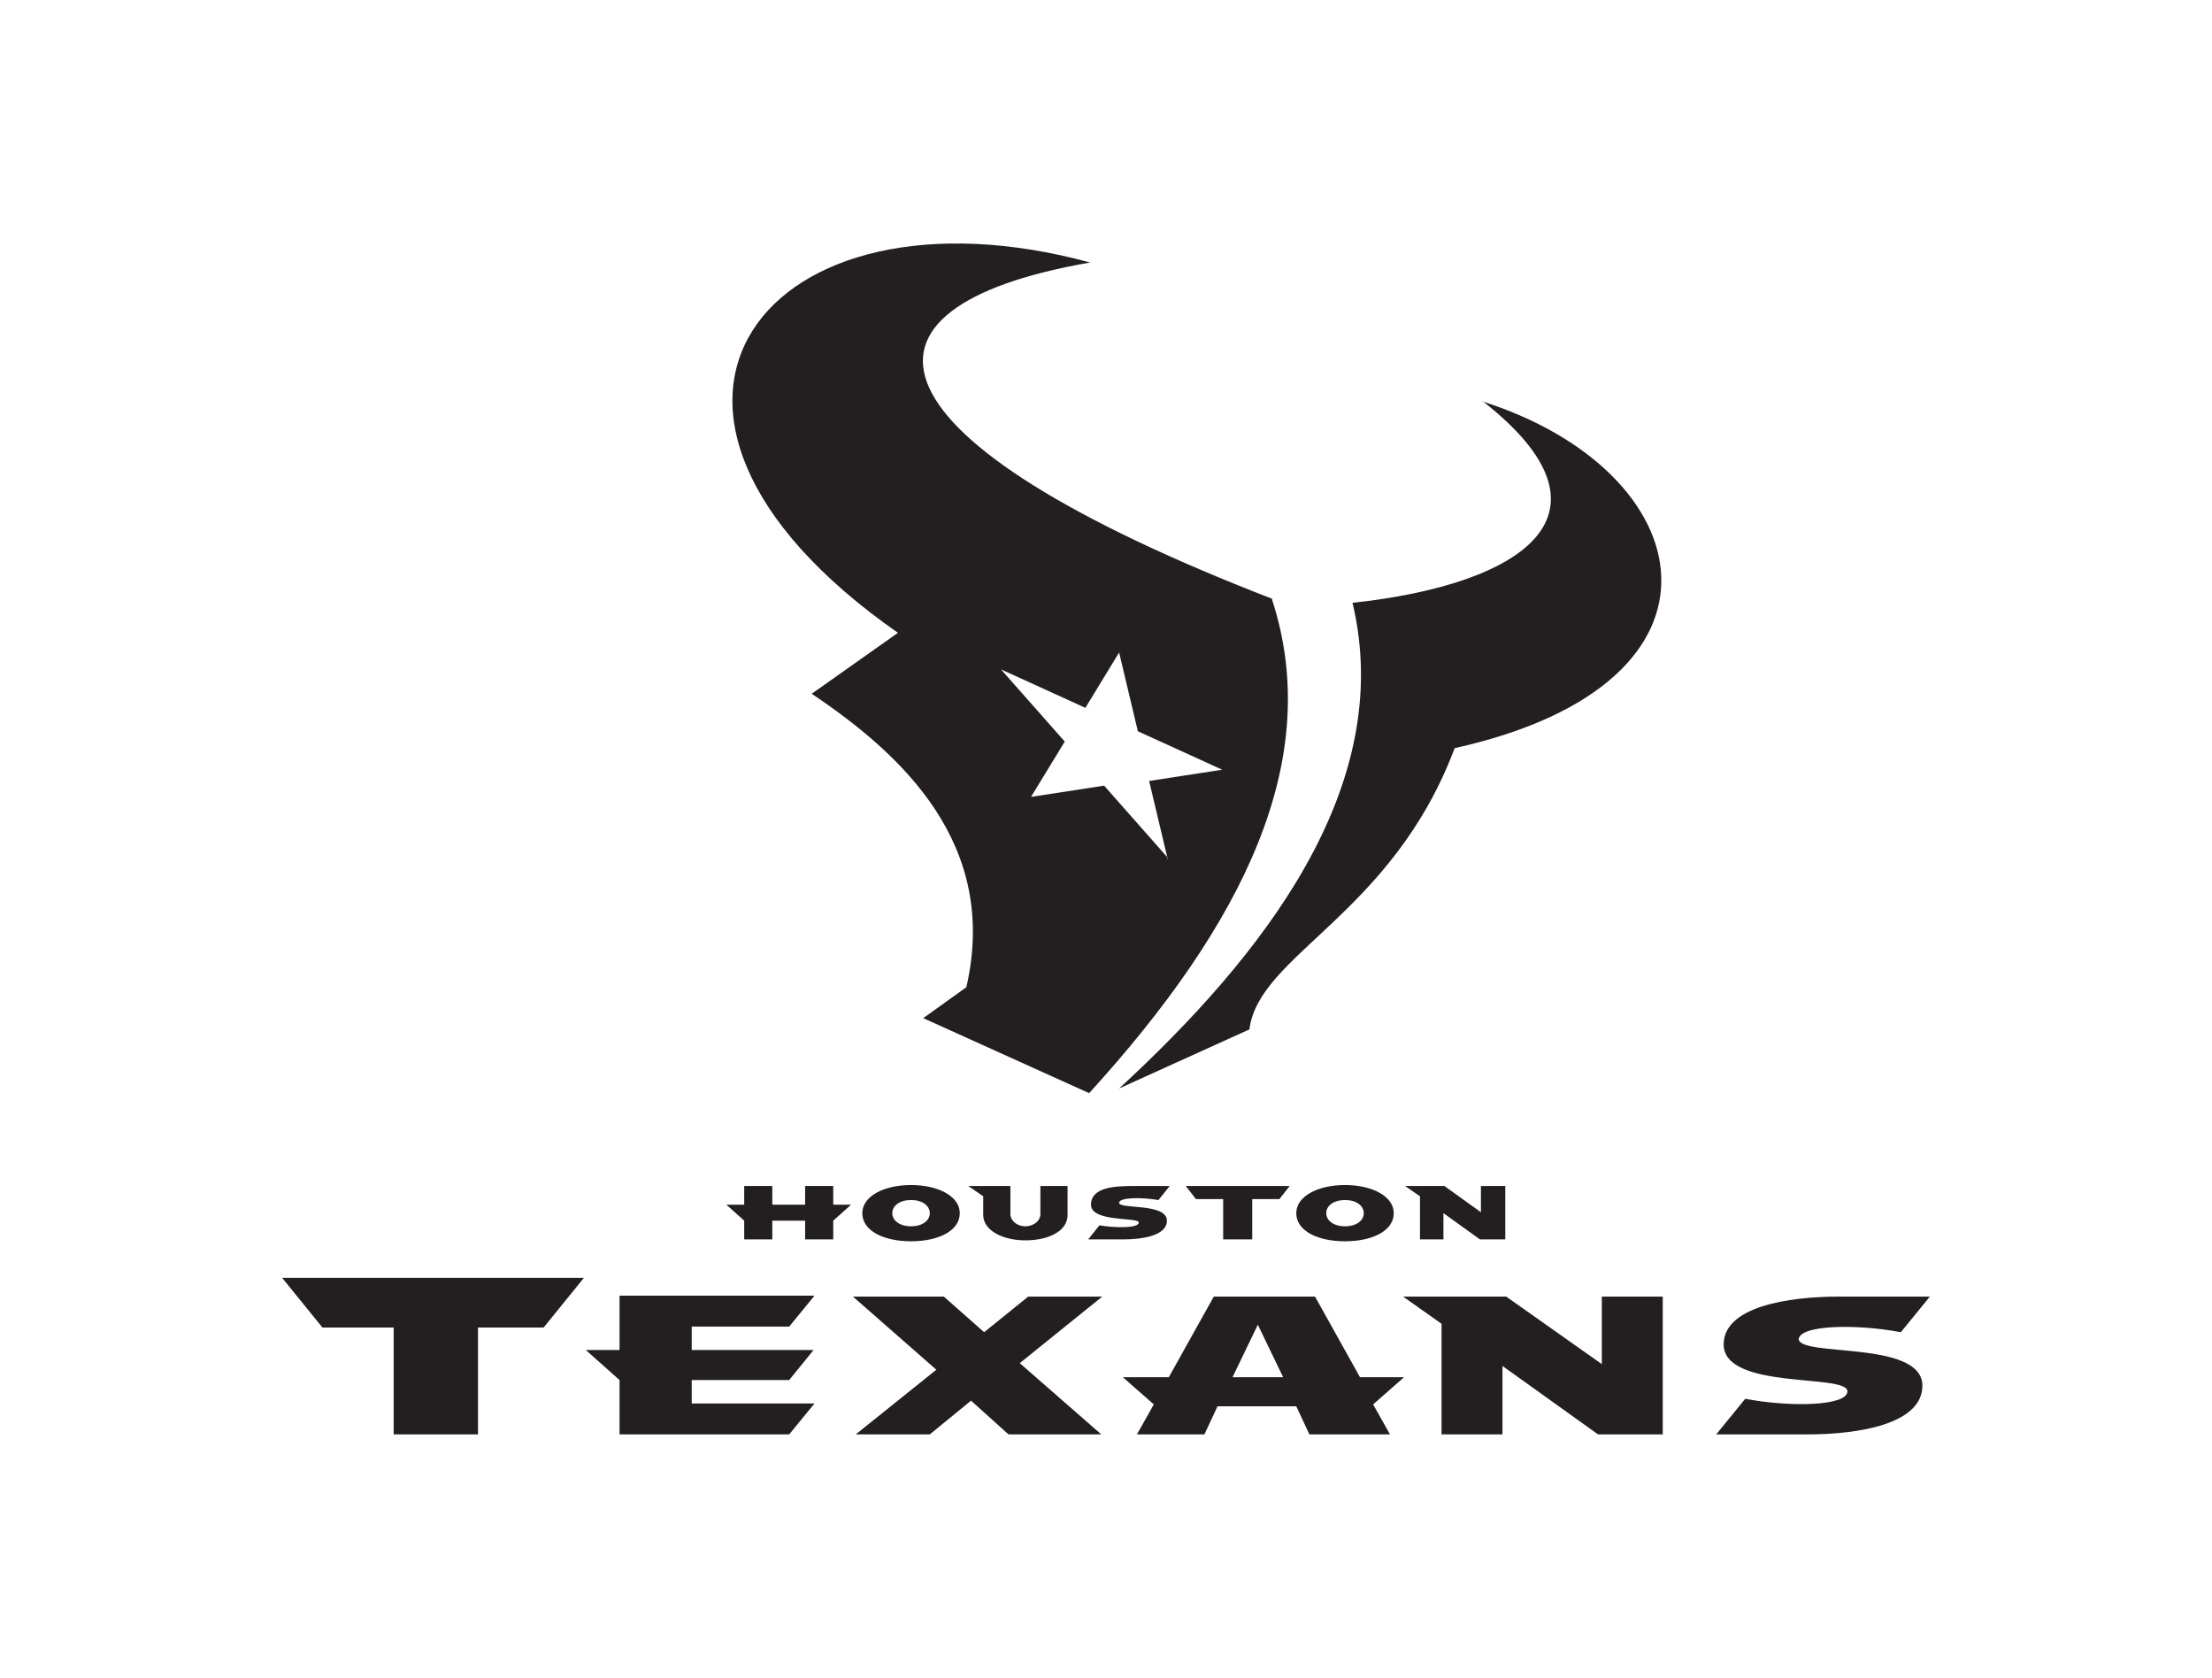 <svg viewBox="0 0 236 179" version="1.1" xmlns="http://www.w3.org/2000/svg" id="Layer_1">
  
  <defs>
    <style>
      .st0 {
        fill: #231f20;
        fill-rule: evenodd;
      }
    </style>
  </defs>
  <path d="M135.8,63.9c-44.2-17.1-47.1-31.1-19.5-35.9-34.5-9.4-54.7,15.6-20.5,39.5l-9.2,6.5c9.7,6.5,20,16.1,16.5,31.3l-4.6,3.3,17.7,8c16.5-18.1,25.1-35.6,19.5-52.7ZM124.6,91.5l-6.8-7.7-7.8,1.2,3.6-5.9-6.8-7.7,9,4.1,3.6-5.9,2,8.4,9,4.1-7.8,1.2,2,8.4Z" class="st0"></path>
  <path d="M158.2,42.8c15.2,11.9,4.6,19.5-13.9,21.5,4.7,19.7-9.7,37.8-24.9,51.8l13.9-6.3c1-8,15.2-12.2,21.9-30,31.5-7,26.3-29.6,2.9-37h0Z" class="st0"></path>
  <path d="M117.3,153h-9.7l-4-3.6-4.4,3.6h-7.9l8.6-6.9-8.9-7.8h9.7l4.3,3.8,4.7-3.8h7.9l-8.8,7.1,8.7,7.6h0ZM170.9,138.3v7.2l-10.2-7.2h-11l4.1,2.9v11.8h6.5v-7.3l10.2,7.3h6.9v-14.7h-6.5ZM191.9,142.9c0-1.6,6.2-1.7,10.9-.8l3.1-3.8h-9.7c-5.5,0-12.3,1.1-12.3,5.1,0,4.9,13.2,3.1,13.2,5,0,1.6-6.2,1.7-10.9.8l-3.1,3.8h9.7c5.5,0,12.3-1.1,12.3-5.2,0-4.9-13.2-3-13.2-5h0ZM30.1,136.3l4.3,5.3h7.6v11.4s9,0,9,0v-11.4h7l4.3-5.3H30.1ZM73.8,149.7v-2.5h10.4l2.6-3.2h-13v-2.5h10.4l2.7-3.3h-20.8v5.8h-3.6l3.6,3.2v5.8h18.1l2.7-3.3h-13.1ZM150,146.9h-4.9l-4.8-8.6h-10.8l-4.8,8.6h-4.9l3.3,2.9-1.8,3.2h7.2l1.4-3h8.4l1.4,3h8.6l-1.8-3.2,3.3-2.9h0ZM131.5,146.9l2.7-5.6,2.7,5.6h-5.4Z" class="st0"></path>
  <path d="M158,126.5v2.8l-3.9-2.8h-4.2l1.6,1.1v4.6h2.5v-2.8l3.9,2.8h2.7v-5.7h-2.5ZM148.7,129.4c0,1.9-2.3,3-5.2,3s-5.2-1.1-5.2-3c0-1.8,2.3-3,5.2-3s5.2,1.2,5.2,3h0ZM143.5,128c-1.2,0-2,.6-2,1.4s.8,1.4,2,1.4,2-.6,2-1.4c0-.8-.8-1.4-2-1.4h0ZM102.4,129.4c0,1.9-2.3,3-5.2,3s-5.2-1.1-5.2-3c0-1.8,2.3-3,5.2-3s5.2,1.2,5.2,3h0ZM97.2,128c-1.2,0-2,.6-2,1.4,0,.8.8,1.4,2,1.4s2-.6,2-1.4c0-.8-.8-1.4-2-1.4h0ZM113.9,126.5v3.1c0,1.7-2,2.7-4.5,2.7s-4.5-1.1-4.5-2.7v-2l-1.6-1.1h4.5v3c0,.7.7,1.3,1.6,1.3s1.6-.6,1.6-1.3v-3h2.9ZM124.5,130.2c0,1.6-2.6,2-4.7,2h-3.7l1.2-1.5c1.8.3,4.2.3,4.2-.3s-5.1,0-5.1-1.9,2.6-2,4.7-2h3.7l-1.2,1.5c-1.8-.3-4.2-.3-4.2.3,0,.7,5.1,0,5.1,1.9h0ZM90.8,128.5l-1.9,1.7v2h-3v-2h-3.5v2s-3,0-3,0v-2s-1.9-1.7-1.9-1.7h1.9v-2s3,0,3,0v2h3.5v-2h3v2s1.9,0,1.9,0h0ZM137.6,126.5l-1.1,1.4h-2.9v4.3h-3.1v-4.3s-2.9,0-2.9,0l-1.1-1.4h11.2Z" class="st0"></path>
</svg>